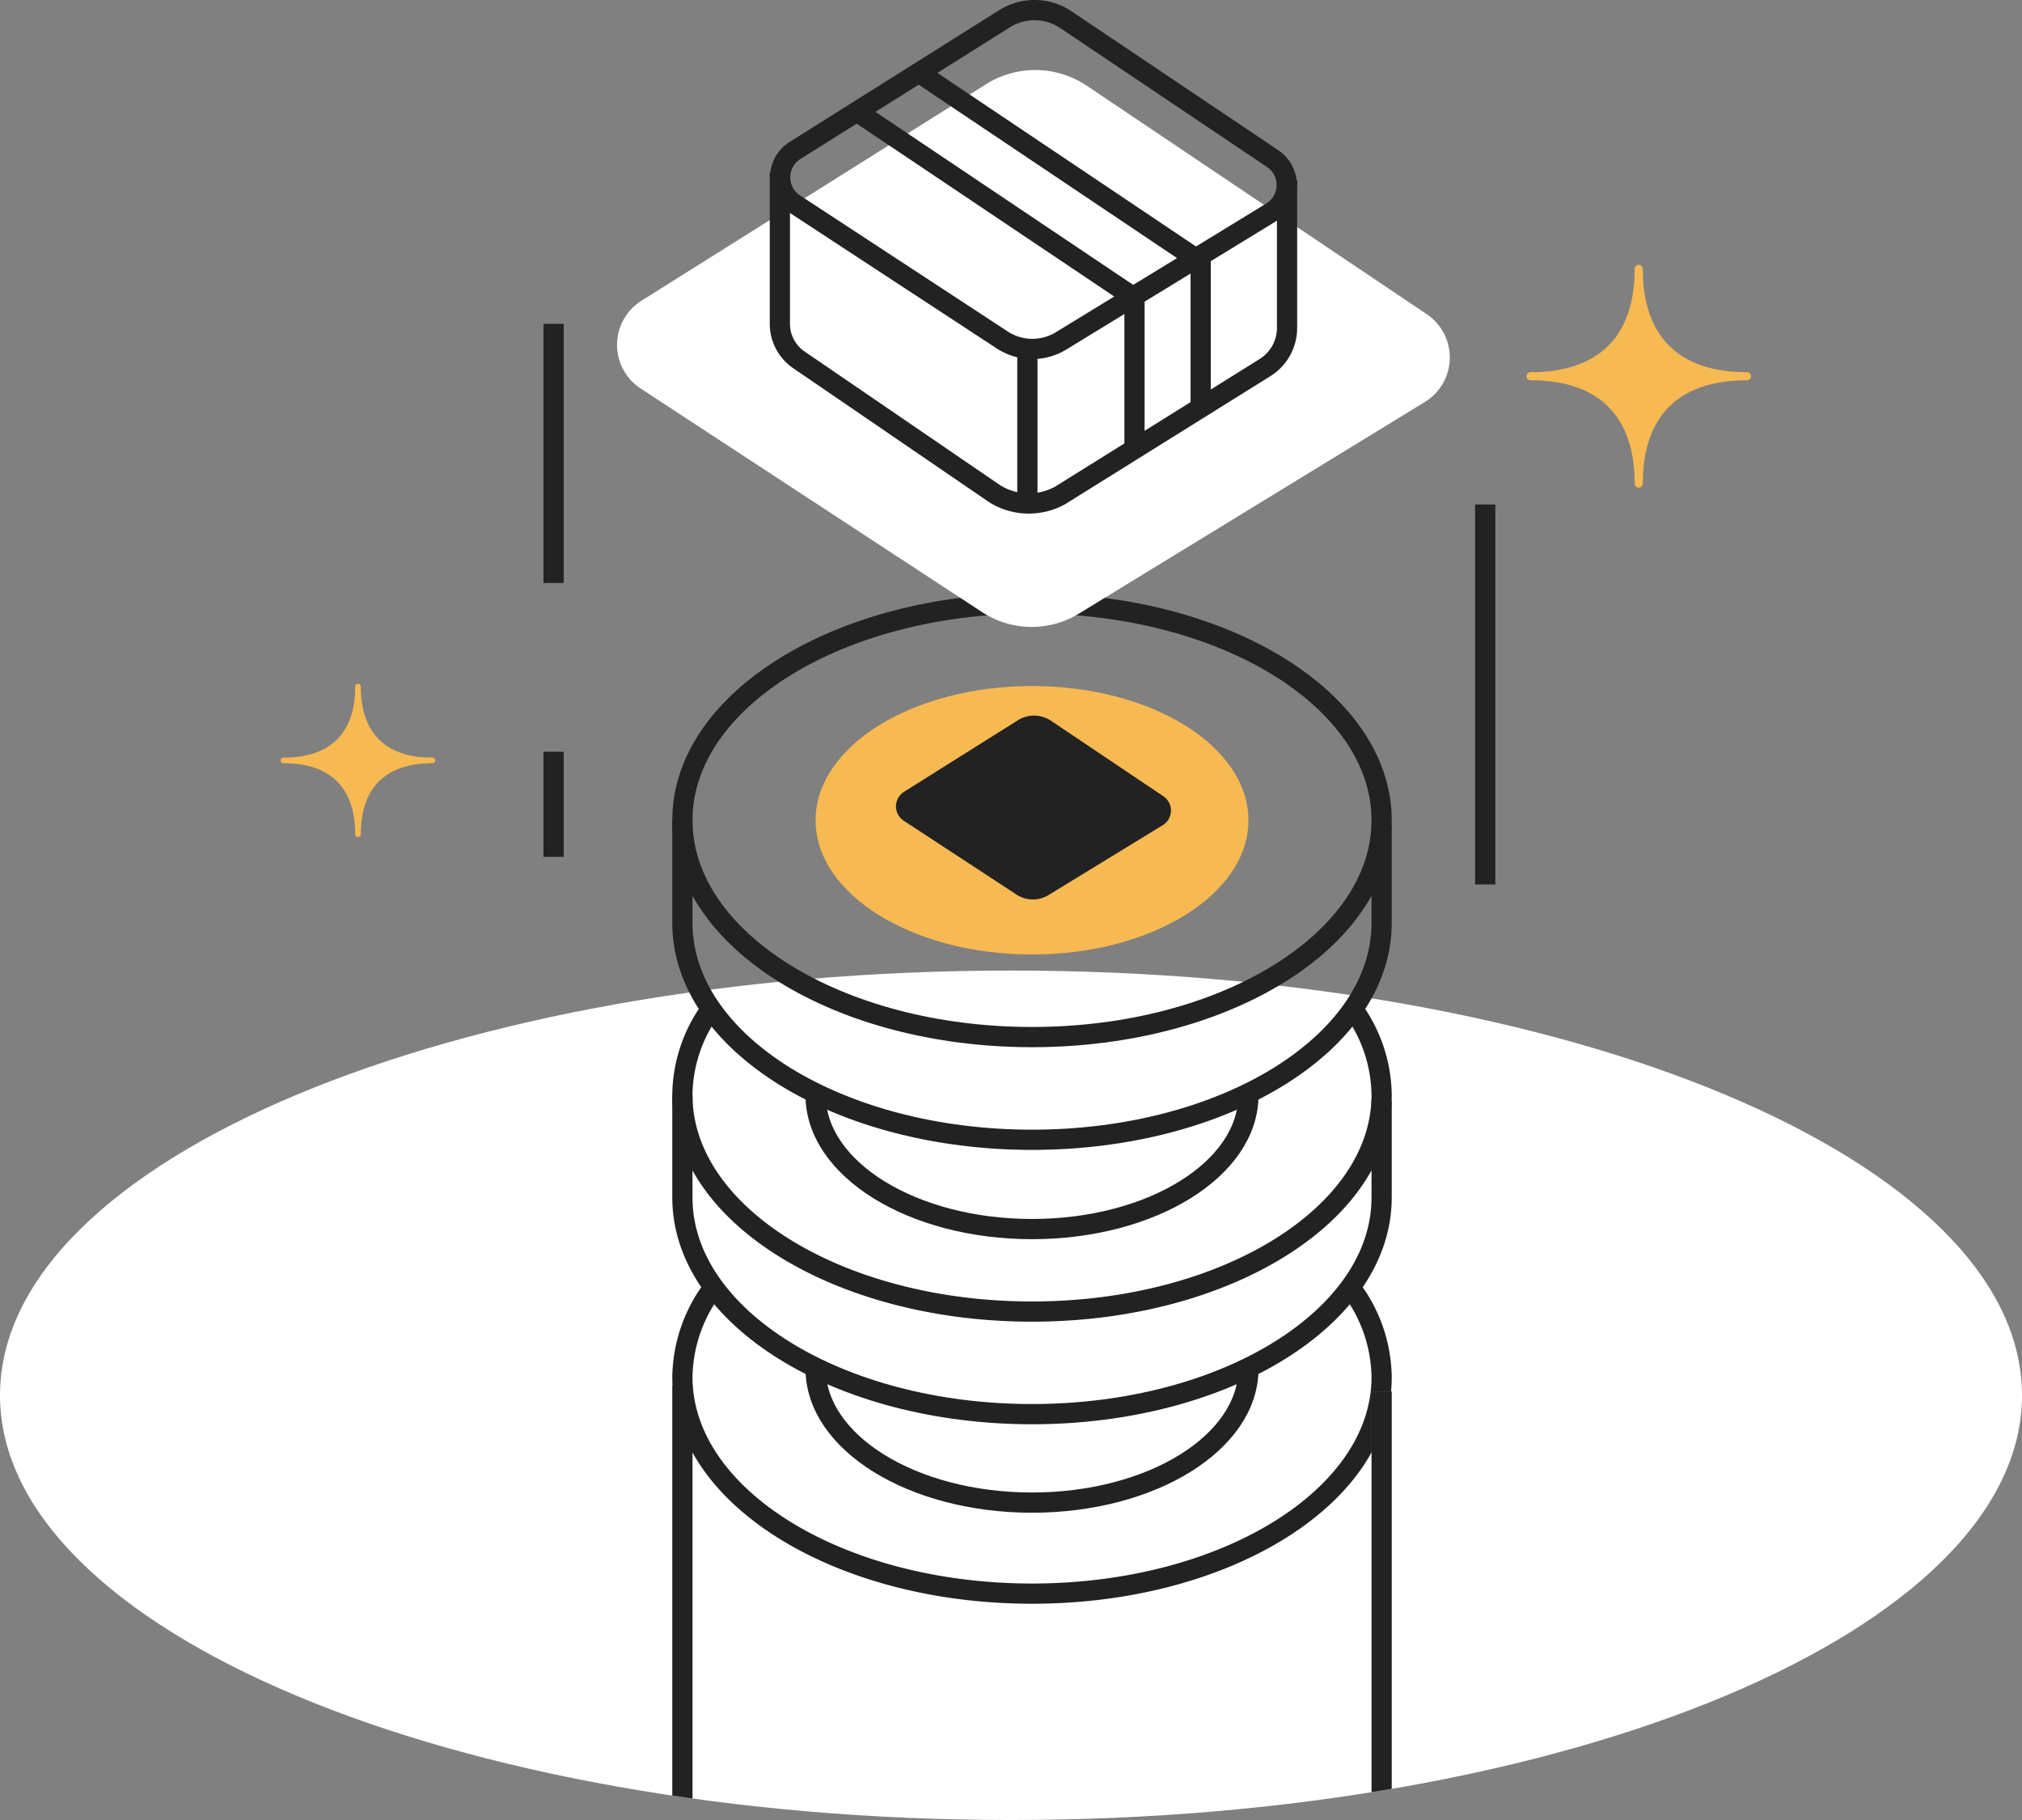 <?xml version="1.0" encoding="UTF-8"?>
<svg xmlns="http://www.w3.org/2000/svg" data-name="Subcat_Product movement" width="200" height="180" viewBox="0 0 200 180">
  <rect x="0" y="0" width="200" height="180" fill="#808080" stroke="none"/>
  <defs>
    <clipPath id="iil4ptk1qa">
      <path data-name="Rectangle 4826" style="fill:none" d="M0 0h200v180H0z"></path>
    </clipPath>
    <clipPath id="xq5tht6dfb">
      <path data-name="Path 8436" d="M0 137.825c0 23.17 44.772 41.954 100 41.954s100-18.784 100-41.954S155.1 75.48 99.873 75.48 0 114.654 0 137.825" transform="translate(0 -75.48)" style="fill:none"></path>
    </clipPath>
    <clipPath id="cebafhhi8c">
      <path data-name="Path 8437" d="M4.457 135.976c0 26.859 58.658 45.739 97.621 43.177 40.727-2.678 93.161-8.428 93.73-43.177.392-23.843-55.208-43.176-93.73-43.176S4.457 112.131 4.457 135.976" transform="translate(-4.457 -92.799)" style="fill:none"></path>
    </clipPath>
  </defs>
  <g data-name="Group 8895">
    <g data-name="Group 8894" style="clip-path:url(#iil4ptk1qa)">
      <path data-name="Path 8419" d="M200 137.877c0 23.2-44.772 42.006-100 42.006S0 161.076 0 137.877s44.771-42.006 100-42.006 100 18.806 100 42.006" transform="translate(0 .118)" style="fill:#fff"></path>
      <path data-name="Path 8420" d="M160.589 48.19a.4.4 0 0 1-.4-.4c0-6.681-3.562-10.213-10.3-10.213a.4.4 0 1 1 0-.8c6.74 0 10.3-3.531 10.3-10.213a.4.4 0 0 1 .808 0c0 6.681 3.562 10.213 10.3 10.213a.4.4 0 1 1 0 .8c-6.74 0-10.3 3.531-10.3 10.213a.4.4 0 0 1-.4.4" transform="translate(1.497 .032)" style="fill:#f7b952"></path>
      <path data-name="Path 8421" d="M35.136 82.7a.276.276 0 0 1-.278-.275c0-4.6-2.45-7.026-7.087-7.026a.275.275 0 1 1 0-.551c4.637 0 7.087-2.429 7.087-7.025a.278.278 0 0 1 .556 0c0 4.6 2.45 7.025 7.087 7.025a.275.275 0 1 1 0 .551c-4.637 0-7.087 2.43-7.087 7.026a.276.276 0 0 1-.278.275" transform="translate(.275 .083)" style="fill:#f7b952"></path>
      <path data-name="Path 8422" d="M122.686 81.042c0 7.331-9.584 13.274-21.407 13.274s-21.408-5.943-21.408-13.274 9.585-13.274 21.407-13.274 21.407 5.943 21.407 13.274" transform="translate(.8 .083)" style="fill:#f7b952"></path>
      <path data-name="Path 8423" d="M135.99 81.052c0 11.843-15.483 21.443-34.582 21.443s-34.581-9.6-34.581-21.443 15.483-21.443 34.581-21.443 34.582 9.601 34.582 21.443z" transform="translate(.669 .073)" style="stroke-linejoin:round;stroke-width:2px;stroke:#222;fill:none"></path>
      <path data-name="Path 8424" d="M135.99 81.59v9.593c0 11.843-15.483 21.443-34.582 21.443s-34.581-9.6-34.581-21.443V81.025" transform="translate(.669 .1)" style="stroke-linejoin:round;stroke-width:2px;stroke:#222;fill:none"></path>
      <path data-name="Line 1638" transform="translate(54.756 32.025)" style="stroke-linejoin:round;stroke-width:2px;stroke:#222;fill:none" d="M0 0v25.634"></path>
      <path data-name="Line 1639" transform="translate(54.756 74.347)" style="stroke-linejoin:round;stroke-width:2px;stroke:#222;fill:none" d="M0 0v10.399"></path>
      <path data-name="Path 8425" d="m103.082 71.2 11.1 7.456a1.7 1.7 0 0 1-.063 2.875l-11.293 6.907a2.956 2.956 0 0 1-3.157-.048l-11.148-7.3a1.7 1.7 0 0 1 .027-2.871l11.248-7.069a3.02 3.02 0 0 1 3.288.05" transform="translate(.879 .087)" style="fill:#222"></path>
      <path data-name="Path 8426" d="M106.888 8.468 140.5 31.053a5.161 5.161 0 0 1-.188 8.707l-34.206 20.923a8.949 8.949 0 0 1-9.561-.147L62.777 38.423a5.155 5.155 0 0 1 .083-8.7L96.929 8.317a9.148 9.148 0 0 1 9.959.151" transform="translate(.605 .009)" style="fill:#fff"></path>
      <path data-name="Path 8427" d="m104.662 1.943 20.451 13.74a3.141 3.141 0 0 1-.114 5.3l-20.812 12.73a5.444 5.444 0 0 1-5.817-.09L77.827 20.167a3.136 3.136 0 0 1 .052-5.29L98.6 1.851a5.565 5.565 0 0 1 6.062.092z" transform="translate(.765 .001)" style="stroke-linejoin:round;stroke-width:2px;stroke:#222;fill:none"></path>
      <path data-name="Path 8428" d="M76.373 17.06v14.951a4.316 4.316 0 0 0 1.886 3.56L97.667 48.84a6.416 6.416 0 0 0 6.433.134l20.253-12.636a4.626 4.626 0 0 0 2.187-3.924V17.8" transform="translate(.765 .021)" style="stroke-linejoin:round;stroke-width:2px;stroke:#222;fill:none"></path>
      <path data-name="Line 1640" transform="translate(101.62 34.455)" style="stroke-linejoin:round;stroke-width:2px;stroke:#222;fill:none" d="M0 14.793V0"></path>
      <path data-name="Path 8429" d="m83.769 10.924 27.608 18.528v15.423" transform="translate(.839 .013)" style="stroke-linejoin:round;stroke-width:2px;stroke:#222;fill:none"></path>
      <path data-name="Path 8430" d="m90.25 7.354 27.608 18.528v14.859" transform="translate(.904 .009)" style="stroke-linejoin:round;stroke-width:2px;stroke:#222;fill:none"></path>
      <path data-name="Line 1641" transform="translate(146.906 49.895)" style="stroke-linejoin:round;stroke-width:2px;stroke:#222;fill:none" d="M0 0v37.579"></path>
    </g>
  </g>
  <g data-name="Group 8897">
    <g data-name="Group 8896" style="clip-path:url(#xq5tht6dfb)" transform="translate(0 75.701)">
      <path data-name="Path 8431" d="M132.944 127.174a14.847 14.847 0 0 1 3.046 8.8c0 11.828-15.483 21.417-34.581 21.417s-34.582-9.591-34.582-21.415a14.946 14.946 0 0 1 3.233-9.054" transform="translate(.669 -75.48)" style="stroke-linejoin:round;stroke-width:2px;stroke:#222;fill:none"></path>
      <path data-name="Path 8432" d="M122.686 135.131c0 7.322-9.584 13.258-21.407 13.258s-21.407-5.936-21.407-13.258" transform="translate(.8 -75.48)" style="stroke-linejoin:round;stroke-width:2px;stroke:#222;fill:none"></path>
      <path data-name="Path 8433" d="M133.239 99.694a14.7 14.7 0 0 1 2.75 8.384c0 11.828-15.483 21.417-34.582 21.417s-34.581-9.589-34.581-21.417a14.677 14.677 0 0 1 2.706-8.319" transform="translate(.669 -75.48)" style="stroke-linejoin:round;stroke-width:2px;stroke:#222;fill:none"></path>
      <path data-name="Path 8434" d="M122.686 108.078c0 7.322-9.584 13.258-21.407 13.258s-21.408-5.936-21.408-13.258" transform="translate(.8 -75.48)" style="stroke-linejoin:round;stroke-width:2px;stroke:#222;fill:none"></path>
      <path data-name="Path 8435" d="M135.99 108.642v9.581c0 11.828-15.483 21.417-34.582 21.417s-34.581-9.589-34.581-21.417v-10.145" transform="translate(.669 -75.48)" style="stroke-linejoin:round;stroke-width:2px;stroke:#222;fill:none"></path>
    </g>
  </g>
  <g data-name="Group 8899">
    <g data-name="Group 8898" style="clip-path:url(#cebafhhi8c)" transform="translate(4.457 93.02)">
      <path data-name="Line 1642" transform="translate(63.023 44.022)" style="stroke:#fff;stroke-linejoin:round;stroke-width:2px;fill:none" d="M0 41.425V0"></path>
      <path data-name="Line 1643" transform="translate(132.217 44.586)" style="stroke:#fff;stroke-linejoin:round;stroke-width:2px;fill:none" d="M0 0v40.016"></path>
    </g>
  </g>
  <g data-name="Group 8901">
    <g data-name="Group 8900" style="clip-path:url(#xq5tht6dfb)" transform="translate(0 75.701)">
      <path data-name="Line 1644" transform="translate(67.496 61.341)" style="stroke-linejoin:round;stroke-width:2px;stroke:#222;fill:none" d="M0 41.425V0"></path>
      <path data-name="Line 1645" transform="translate(136.659 61.905)" style="stroke-linejoin:round;stroke-width:2px;stroke:#222;fill:none" d="M0 0v40.016"></path>
    </g>
  </g>
</svg>
